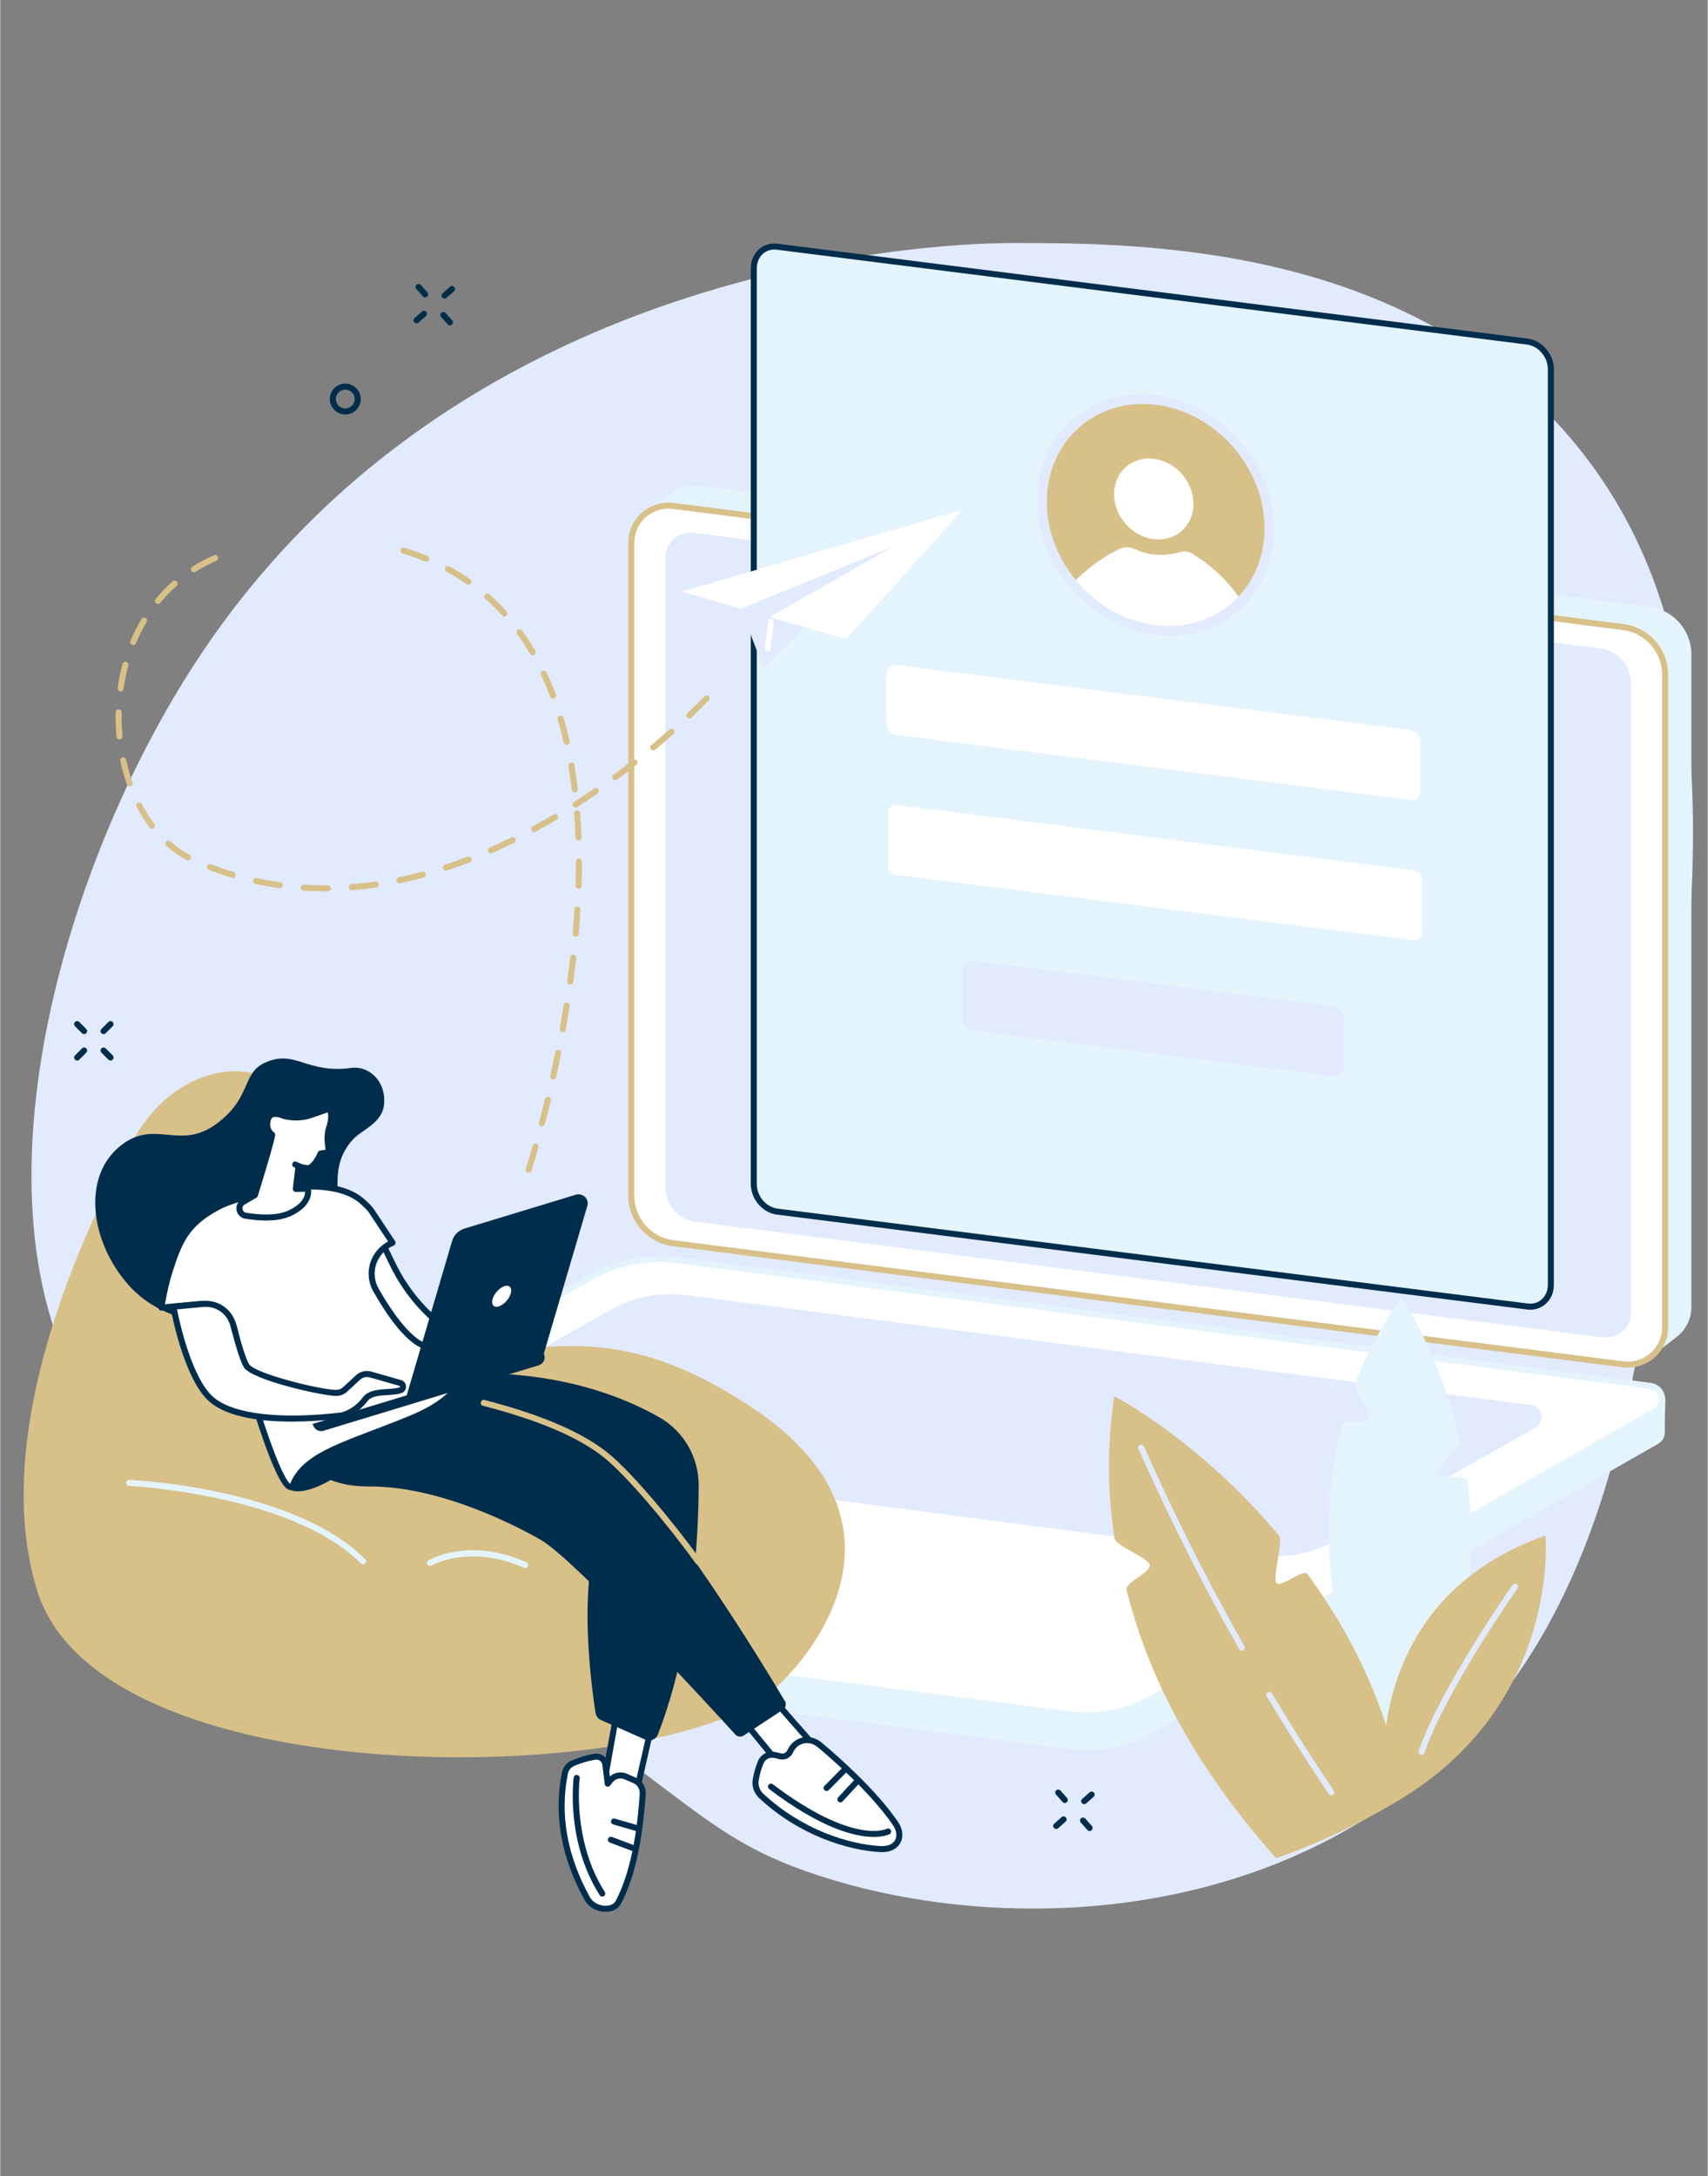 <svg xmlns="http://www.w3.org/2000/svg" xmlns:xlink="http://www.w3.org/1999/xlink" width="540" viewBox="0 0 404.88 516" height="688" preserveAspectRatio="xMidYMid meet"><rect x="0" y="0" width="404.88" height="516" fill="#808080" stroke="none"/><defs><clipPath id="29e5d77086"><path d="M 141.809 289.844 L 170.098 289.844 L 170.098 318.133 L 141.809 318.133 Z M 141.809 289.844 " clip-rule="nonzero"></path></clipPath><clipPath id="d835084125"><path d="M 155.953 289.844 C 148.141 289.844 141.809 296.176 141.809 303.988 C 141.809 311.801 148.141 318.133 155.953 318.133 C 163.766 318.133 170.098 311.801 170.098 303.988 C 170.098 296.176 163.766 289.844 155.953 289.844 Z M 155.953 289.844 " clip-rule="nonzero"></path></clipPath><clipPath id="ef35438ef4"><path d="M 7 57.578 L 402 57.578 L 402 453 L 7 453 Z M 7 57.578 " clip-rule="nonzero"></path></clipPath><clipPath id="f922126ddf"><path d="M 177 57.578 L 369 57.578 L 369 311 L 177 311 Z M 177 57.578 " clip-rule="nonzero"></path></clipPath></defs><g clip-path="url(#29e5d77086)"><g clip-path="url(#d835084125)"><path fill="#daa520" d="M 141.809 289.844 L 170.098 289.844 L 170.098 318.133 L 141.809 318.133 Z M 141.809 289.844 " fill-opacity="1" fill-rule="nonzero"></path></g></g><g clip-path="url(#ef35438ef4)"><path fill="#e2eafd" d="M 240.645 57.617 C 227.836 57.598 111.004 59.383 47.164 155.773 C 13.18 207.082 -9.621 290.98 23.688 336.695 C 33.527 350.195 38.684 347.227 91.266 379.184 C 163.441 423.043 163.105 434.336 192.984 444.371 C 231.883 457.438 289.352 457.41 332.402 425.328 C 381.254 388.926 388.477 328.43 395.711 267.844 C 402.812 208.383 410.008 148.137 372.238 103.766 C 333.082 57.766 270.156 57.664 240.645 57.617 " fill-opacity="1" fill-rule="nonzero"></path></g><path fill="#e4f4fc" d="M 391.723 321.418 L 165.773 289.996 C 160.102 289.27 155.852 284.445 155.852 278.727 L 152.75 121.125 C 152.75 121.125 157.902 117.414 160.82 115.988 C 162.309 115.266 164.02 114.945 165.797 115.172 L 391.07 143.906 C 396.742 144.625 400.996 149.453 400.996 155.176 L 400.996 309.965 C 400.996 312.738 399.73 315.176 397.773 316.785 C 395.969 318.27 391.723 321.418 391.723 321.418 " fill-opacity="1" fill-rule="nonzero"></path><path fill="#ffffff" d="M 384.824 323.512 L 159.551 294.781 C 153.879 294.062 149.629 289.23 149.629 283.512 L 149.629 128.723 C 149.629 123.402 154.297 119.293 159.57 119.965 L 384.844 148.695 C 390.516 149.418 394.77 154.246 394.77 159.961 L 394.77 314.754 C 394.77 320.074 390.098 324.188 384.824 323.512 " fill-opacity="1" fill-rule="nonzero"></path><path fill="#e2eafd" d="M 380.035 317.133 L 164.934 289.699 C 160.809 289.172 157.719 285.664 157.719 281.504 L 157.719 132.191 C 157.719 128.641 160.836 125.895 164.359 126.344 L 379.461 153.773 C 383.59 154.301 386.68 157.812 386.68 161.973 L 386.68 311.281 C 386.68 314.832 383.559 317.582 380.035 317.133 " fill-opacity="1" fill-rule="nonzero"></path><path fill="#d8c089" d="M 384.918 322.805 C 387.23 323.098 389.555 322.383 391.305 320.844 C 393.055 319.305 394.059 317.082 394.059 314.754 L 394.059 159.961 C 394.059 154.617 390.059 150.078 384.758 149.398 L 159.484 120.672 C 157.172 120.375 154.844 121.09 153.094 122.629 C 151.348 124.168 150.344 126.387 150.344 128.723 L 150.344 283.512 C 150.344 288.855 154.34 293.398 159.641 294.074 Z M 385.941 324.297 C 385.539 324.297 385.137 324.27 384.734 324.219 L 159.465 295.492 C 153.449 294.723 148.914 289.574 148.914 283.512 L 148.914 128.723 C 148.914 125.98 150.094 123.371 152.148 121.559 C 154.207 119.746 156.945 118.91 159.664 119.254 L 384.938 147.984 C 390.953 148.75 395.484 153.902 395.484 159.961 L 395.484 314.754 C 395.484 317.496 394.305 320.105 392.25 321.914 C 390.496 323.457 388.25 324.297 385.941 324.297 " fill-opacity="1" fill-rule="nonzero"></path><path fill="#e4f4fc" d="M 253.402 414.672 L 21.715 384.793 C 19.902 384.562 18.879 383.047 18.906 381.523 C 18.922 380.48 19.004 373.102 19.004 373.102 L 141.508 303.07 C 147.645 299.566 155.586 298.211 162.598 299.109 L 391.359 328.617 C 392.734 328.797 393.914 329.691 394.461 330.965 L 394.828 331.828 C 394.828 331.828 394.629 337.98 394.711 339.414 C 394.773 340.539 394.27 341.699 393.09 342.371 L 273.664 410.656 C 267.523 414.16 260.41 415.57 253.402 414.672 " fill-opacity="1" fill-rule="nonzero"></path><path fill="#ffffff" d="M 50.211 380.219 L 22.543 376.645 C 19.48 376.25 18.676 372.188 21.355 370.656 L 140.145 302.812 C 146.281 299.305 153.395 297.895 160.406 298.793 L 391.258 328.617 C 394.324 329.008 395.133 333.07 392.449 334.602 L 273.664 402.449 C 267.523 405.953 260.41 407.363 253.402 406.469 L 50.211 380.219 " fill-opacity="1" fill-rule="nonzero"></path><path fill="#e2eafd" d="M 298.598 368.805 L 98.418 342.758 C 95.648 342.406 94.922 338.734 97.344 337.352 L 144.414 310.738 C 149.957 307.57 156.383 306.297 162.715 307.109 L 362.895 333.156 C 365.66 333.512 366.391 337.184 363.965 338.566 L 316.898 365.176 C 311.355 368.344 304.93 369.617 298.598 368.805 " fill-opacity="1" fill-rule="nonzero"></path><path fill="#e4f4fc" d="M 257.48 407.438 C 256.09 407.438 254.699 407.352 253.312 407.172 L 140.258 392.676 C 139.867 392.625 139.59 392.266 139.641 391.875 C 139.691 391.484 140.051 391.215 140.441 391.258 L 253.492 405.758 C 260.305 406.633 267.344 405.234 273.309 401.828 L 392.098 333.984 C 393.25 333.324 393.484 332.176 393.312 331.32 C 393.145 330.465 392.492 329.492 391.168 329.32 L 160.316 299.5 C 153.504 298.629 146.465 300.02 140.5 303.43 L 123.855 312.938 C 123.512 313.129 123.078 313.012 122.883 312.668 C 122.688 312.328 122.805 311.891 123.148 311.695 L 139.789 302.191 C 146.023 298.629 153.383 297.176 160.496 298.082 L 391.352 327.906 C 393.059 328.121 394.375 329.355 394.715 331.043 C 395.047 332.73 394.297 334.371 392.805 335.223 L 274.016 403.066 C 268.996 405.934 263.246 407.438 257.48 407.438 " fill-opacity="1" fill-rule="nonzero"></path><path fill="#e4f4fc" d="M 362.133 309.797 L 184.227 287.297 C 181.16 286.91 178.68 283.973 178.68 280.738 L 178.68 63.652 C 178.68 60.418 181.16 58.113 184.227 58.5 L 362.133 81 C 365.195 81.387 367.68 84.324 367.68 87.555 L 367.68 304.645 C 367.68 307.875 365.195 310.184 362.133 309.797 " fill-opacity="1" fill-rule="nonzero"></path><g clip-path="url(#f922126ddf)"><path fill="#002d4c" d="M 362.223 309.09 C 363.449 309.246 364.605 308.902 365.488 308.125 C 366.438 307.289 366.965 306.055 366.965 304.645 L 366.965 87.555 C 366.965 84.676 364.754 82.055 362.039 81.707 L 184.137 59.207 C 182.906 59.051 181.746 59.395 180.867 60.172 C 179.914 61.008 179.391 62.246 179.391 63.652 L 179.391 280.742 C 179.391 283.621 181.602 286.246 184.312 286.586 Z M 362.801 310.555 C 362.551 310.555 362.297 310.539 362.039 310.508 L 184.137 288.004 C 180.734 287.574 177.965 284.316 177.965 280.742 L 177.965 63.652 C 177.965 61.828 178.66 60.215 179.926 59.098 C 181.113 58.047 182.672 57.586 184.312 57.793 L 362.223 80.293 C 365.625 80.723 368.391 83.98 368.391 87.555 L 368.391 304.645 C 368.391 306.469 367.691 308.086 366.434 309.199 C 365.43 310.086 364.16 310.555 362.801 310.555 " fill-opacity="1" fill-rule="nonzero"></path></g><path fill="#ffffff" d="M 334.406 189.695 L 212.414 174.266 C 211.137 174.105 210.102 172.883 210.102 171.535 L 210.102 159.828 C 210.102 158.48 211.137 157.52 212.414 157.68 L 334.406 173.109 C 335.684 173.27 336.715 174.492 336.715 175.84 L 336.715 187.547 C 336.715 188.898 335.684 189.859 334.406 189.695 " fill-opacity="1" fill-rule="nonzero"></path><path fill="#ffffff" d="M 335.328 222.984 L 212.41 207.438 C 211.395 207.309 210.562 206.328 210.562 205.254 L 210.562 192.57 C 210.562 191.492 211.395 190.723 212.41 190.852 L 335.328 206.398 C 336.348 206.527 337.176 207.508 337.176 208.586 L 337.176 221.266 C 337.176 222.344 336.348 223.113 335.328 222.984 " fill-opacity="1" fill-rule="nonzero"></path><path fill="#e2eafd" d="M 316.156 255.199 L 230.664 244.383 C 229.266 244.207 228.129 242.863 228.129 241.383 L 228.129 230.16 C 228.129 228.676 229.266 227.621 230.664 227.797 L 316.156 238.609 C 317.559 238.789 318.695 240.133 318.695 241.613 L 318.695 252.836 C 318.695 254.316 317.559 255.375 316.156 255.199 " fill-opacity="1" fill-rule="nonzero"></path><path fill="#d8c089" d="M 300.938 125.379 C 300.938 140.453 288.867 151.207 273.98 149.402 C 259.09 147.598 247.023 133.914 247.023 118.844 C 247.023 103.77 259.09 93.016 273.98 94.82 C 288.867 96.625 300.938 110.309 300.938 125.379 " fill-opacity="1" fill-rule="nonzero"></path><path fill="#ffffff" d="M 282.93 119.457 C 282.93 124.719 278.719 128.473 273.52 127.84 C 268.324 127.211 264.109 122.438 264.109 117.176 C 264.109 111.914 268.324 108.16 273.52 108.789 C 278.719 109.418 282.93 114.195 282.93 119.457 " fill-opacity="1" fill-rule="nonzero"></path><path fill="#ffffff" d="M 254.246 138.305 C 257.465 135.109 261.371 131.977 265.535 130.105 C 266.539 129.652 267.734 129.668 268.836 130.152 C 273.07 132.012 276.367 131.801 280.027 130.875 C 280.918 130.648 281.902 130.809 282.754 131.336 C 287.332 134.195 291.293 137.859 294.305 142.504 C 282.41 154.457 263.355 150.219 254.246 138.305 " fill-opacity="1" fill-rule="nonzero"></path><path fill="#e2eafd" d="M 273.977 95.98 C 259.742 94.258 248.164 104.574 248.164 118.984 C 248.164 133.391 259.742 146.52 273.977 148.246 C 288.207 149.973 299.785 139.652 299.785 125.246 C 299.785 110.836 288.207 97.707 273.977 95.98 Z M 273.977 150.566 C 258.48 148.684 245.879 134.391 245.879 118.707 C 245.879 103.02 258.48 91.785 273.977 93.664 C 289.473 95.547 302.078 109.836 302.078 125.523 C 302.078 141.207 289.473 152.445 273.977 150.566 " fill-opacity="1" fill-rule="nonzero"></path><path fill="#d8c089" d="M 47.789 255.504 C 41.199 257.949 35.602 263.102 31.793 269.879 C 22.074 287.18 -3.289 337.883 8.707 377.035 C 23.402 424.992 147.633 423.711 180.012 403.301 C 188.238 398.117 221.895 363.133 178.695 334.055 C 139.102 307.402 122.734 326.969 104.477 316.469 C 86.219 305.969 73.031 263.824 66.297 257.836 C 61.945 253.969 55.18 252.762 47.789 255.504 " fill-opacity="1" fill-rule="nonzero"></path><path fill="#e4f4fc" d="M 86.004 370.906 C 85.824 370.906 85.641 370.836 85.5 370.699 C 69.086 354.293 30.91 352.352 30.527 352.332 C 30.133 352.316 29.828 351.98 29.844 351.586 C 29.863 351.191 30.207 350.895 30.59 350.906 C 32.18 350.98 69.707 352.895 86.512 369.688 C 86.789 369.965 86.789 370.418 86.512 370.699 C 86.371 370.836 86.188 370.906 86.004 370.906 " fill-opacity="1" fill-rule="nonzero"></path><path fill="#e4f4fc" d="M 124.465 371.805 C 124.367 371.805 124.27 371.785 124.176 371.742 C 111.375 366.051 102.336 371.156 102.25 371.211 C 101.91 371.41 101.473 371.293 101.273 370.953 C 101.074 370.613 101.188 370.176 101.527 369.977 C 101.918 369.75 111.25 364.43 124.754 370.441 C 125.117 370.602 125.277 371.023 125.117 371.383 C 125 371.648 124.738 371.805 124.465 371.805 " fill-opacity="1" fill-rule="nonzero"></path><path fill="#ffffff" d="M 182.766 402.152 C 182.879 402.531 196.594 418.031 196.594 418.031 L 187.449 421.629 L 176.406 408.188 L 182.766 402.152 " fill-opacity="1" fill-rule="nonzero"></path><path fill="#002d4c" d="M 177.379 408.246 L 187.672 420.777 L 195.383 417.738 C 186.785 408.016 183.77 404.516 182.691 403.203 Z M 187.449 422.344 C 187.242 422.344 187.035 422.254 186.898 422.086 L 175.855 408.641 C 175.617 408.348 175.641 407.926 175.914 407.668 L 182.273 401.637 C 182.453 401.465 182.707 401.402 182.945 401.465 C 183.141 401.516 183.297 401.645 183.391 401.816 C 183.945 402.602 191.887 411.633 197.129 417.559 C 197.281 417.73 197.344 417.973 197.289 418.199 C 197.234 418.422 197.074 418.609 196.855 418.695 L 187.711 422.293 C 187.625 422.328 187.539 422.344 187.449 422.344 " fill-opacity="1" fill-rule="nonzero"></path><path fill="#ffffff" d="M 187.293 415.316 C 187.645 414.543 188.254 413.656 189.305 413.094 C 190.887 412.242 192.84 412.531 194.219 413.68 C 197.668 416.551 207.023 424.668 212.316 432.445 C 214.184 435.191 213.094 438.688 208.648 438.449 C 201.359 438.055 189.852 434.617 180.461 425.863 C 179.387 424.859 178.879 423.375 179.152 421.926 C 179.375 420.742 179.734 419.262 180.316 417.875 C 180.867 416.543 182.316 415.828 183.719 416.16 L 184.977 416.461 C 185.926 416.684 186.891 416.203 187.293 415.316 " fill-opacity="1" fill-rule="nonzero"></path><path fill="#002d4c" d="M 183.02 416.789 C 182.137 416.789 181.324 417.309 180.973 418.148 C 180.508 419.273 180.129 420.586 179.855 422.055 C 179.629 423.262 180.035 424.488 180.953 425.34 C 190.094 433.867 201.273 437.336 208.688 437.734 C 210.375 437.832 211.602 437.336 212.16 436.348 C 212.703 435.383 212.539 434.039 211.723 432.844 C 206.531 425.219 197.434 417.285 193.762 414.23 C 192.574 413.238 190.918 413.035 189.645 413.723 C 188.906 414.117 188.332 414.754 187.945 415.613 C 187.402 416.809 186.082 417.457 184.812 417.152 L 183.551 416.852 C 183.375 416.812 183.195 416.789 183.02 416.789 Z M 209.086 439.176 C 208.934 439.176 208.773 439.168 208.609 439.16 C 200.945 438.746 189.398 435.172 179.977 426.383 C 178.703 425.199 178.133 423.484 178.449 421.793 C 178.742 420.227 179.152 418.812 179.656 417.598 C 180.344 415.945 182.121 415.047 183.883 415.465 L 185.145 415.766 C 185.754 415.91 186.383 415.598 186.645 415.023 C 187.156 413.891 187.961 413.004 188.969 412.465 C 190.754 411.504 193.047 411.773 194.676 413.133 C 198.395 416.227 207.613 424.266 212.906 432.043 C 214.023 433.688 214.219 435.609 213.402 437.051 C 212.945 437.863 211.785 439.176 209.086 439.176 " fill-opacity="1" fill-rule="nonzero"></path><path fill="#002d4c" d="M 207.137 435.57 C 202.906 435.57 194.93 433.766 182.324 424.215 C 182.012 423.977 181.949 423.527 182.188 423.215 C 182.426 422.902 182.871 422.84 183.188 423.078 C 202.285 437.551 210.125 433.691 210.207 433.648 C 210.555 433.465 210.984 433.598 211.168 433.949 C 211.352 434.297 211.223 434.727 210.871 434.91 C 210.746 434.98 209.555 435.57 207.137 435.57 " fill-opacity="1" fill-rule="nonzero"></path><path fill="#002d4c" d="M 199.215 427.371 C 199.039 427.371 198.867 427.309 198.727 427.184 C 198.441 426.914 198.426 426.465 198.691 426.176 L 202.395 422.18 C 202.66 421.891 203.113 421.875 203.398 422.141 C 203.691 422.41 203.707 422.859 203.438 423.148 L 199.738 427.145 C 199.598 427.297 199.406 427.371 199.215 427.371 " fill-opacity="1" fill-rule="nonzero"></path><path fill="#002d4c" d="M 195.941 424.68 C 195.758 424.68 195.578 424.613 195.438 424.473 C 195.156 424.195 195.156 423.746 195.434 423.465 L 199.508 419.355 C 199.785 419.074 200.238 419.074 200.52 419.352 C 200.797 419.629 200.801 420.082 200.523 420.363 L 196.445 424.469 C 196.309 424.609 196.125 424.68 195.941 424.68 " fill-opacity="1" fill-rule="nonzero"></path><path fill="#ffffff" d="M 154.16 410.445 L 149.949 428.938 L 143.023 423.664 L 146.227 405.891 L 154.16 410.445 " fill-opacity="1" fill-rule="nonzero"></path><path fill="#002d4c" d="M 143.805 423.363 L 149.5 427.695 L 153.348 410.797 L 146.746 407.012 Z M 149.949 429.648 C 149.797 429.648 149.641 429.602 149.516 429.504 L 142.594 424.234 C 142.379 424.07 142.273 423.801 142.32 423.539 L 145.523 405.762 C 145.562 405.535 145.715 405.34 145.926 405.242 C 146.137 405.145 146.379 405.152 146.582 405.27 L 154.516 409.824 C 154.785 409.98 154.926 410.293 154.855 410.602 L 150.645 429.094 C 150.59 429.332 150.422 429.523 150.191 429.605 C 150.113 429.637 150.031 429.648 149.949 429.648 " fill-opacity="1" fill-rule="nonzero"></path><path fill="#ffffff" d="M 152.336 425.586 C 151.91 431.34 150.895 442.91 146.543 451.117 C 145.375 453.316 140.816 453.152 139.16 450.152 C 135.711 443.895 131.301 433.262 133.895 420.422 C 134.098 419.418 134.77 418.57 135.699 418.141 C 136.785 417.637 138.508 417.004 140.961 416.555 C 142.18 416.336 143.34 417.191 143.488 418.422 L 144.035 422.949 L 144.613 422.195 C 145.48 421.07 147.004 420.676 148.309 421.25 C 149.012 421.559 149.785 421.898 150.488 422.207 C 151.801 422.781 152.438 424.156 152.336 425.586 " fill-opacity="1" fill-rule="nonzero"></path><path fill="#002d4c" d="M 152.336 425.586 L 152.34 425.586 Z M 141.352 417.234 C 141.262 417.234 141.176 417.242 141.09 417.258 C 138.648 417.703 136.973 418.336 135.996 418.789 C 135.277 419.121 134.754 419.785 134.594 420.566 C 132.648 430.191 134.398 440.031 139.789 449.805 C 140.645 451.363 142.34 451.906 143.555 451.895 C 144.652 451.887 145.555 451.461 145.914 450.781 C 150.387 442.344 151.285 430.129 151.621 425.531 C 151.711 424.309 151.168 423.285 150.203 422.859 L 148.023 421.902 C 147.016 421.461 145.848 421.762 145.18 422.633 L 144.602 423.383 C 144.426 423.613 144.129 423.711 143.848 423.637 C 143.566 423.559 143.359 423.32 143.328 423.035 L 142.781 418.508 C 142.73 418.109 142.523 417.758 142.199 417.516 C 141.949 417.332 141.652 417.234 141.352 417.234 Z M 143.52 453.32 C 141.438 453.32 139.484 452.215 138.539 450.496 C 132.977 440.418 131.184 430.25 133.195 420.281 C 133.445 419.059 134.266 418.016 135.398 417.492 C 136.449 417.004 138.246 416.324 140.832 415.855 C 141.609 415.715 142.414 415.898 143.047 416.367 C 143.684 416.836 144.102 417.555 144.195 418.336 L 144.547 421.227 C 145.641 420.254 147.215 419.988 148.598 420.594 L 150.777 421.551 C 152.289 422.219 153.18 423.82 153.047 425.637 C 152.508 432.98 151.309 443.648 147.172 451.449 C 146.559 452.605 145.211 453.309 143.566 453.32 C 143.551 453.32 143.535 453.32 143.52 453.32 " fill-opacity="1" fill-rule="nonzero"></path><path fill="#002d4c" d="M 142.746 449.719 C 142.512 449.719 142.281 449.602 142.145 449.391 C 134.07 436.707 135.898 422.105 135.98 421.488 C 136.031 421.098 136.383 420.82 136.781 420.875 C 137.172 420.93 137.449 421.289 137.395 421.68 C 137.375 421.824 135.559 436.395 143.348 448.621 C 143.559 448.953 143.461 449.395 143.129 449.605 C 143.012 449.684 142.879 449.719 142.746 449.719 " fill-opacity="1" fill-rule="nonzero"></path><path fill="#002d4c" d="M 150.918 434.184 C 150.852 434.184 150.785 434.176 150.719 434.156 L 145.332 432.605 C 144.953 432.496 144.734 432.102 144.844 431.723 C 144.953 431.34 145.352 431.125 145.73 431.234 L 151.113 432.785 C 151.492 432.895 151.711 433.289 151.602 433.668 C 151.512 433.98 151.227 434.184 150.918 434.184 " fill-opacity="1" fill-rule="nonzero"></path><path fill="#002d4c" d="M 149.883 438.867 C 149.797 438.867 149.711 438.852 149.629 438.82 L 144.547 436.91 C 144.176 436.77 143.988 436.359 144.129 435.988 C 144.266 435.617 144.68 435.434 145.047 435.574 L 150.133 437.484 C 150.504 437.625 150.688 438.035 150.551 438.406 C 150.441 438.691 150.172 438.867 149.883 438.867 " fill-opacity="1" fill-rule="nonzero"></path><path fill="#002d4c" d="M 107.207 325.953 C 107.207 325.953 132.984 322.887 156.211 336.027 C 162.066 339.34 165.656 345.566 165.617 352.297 C 165.547 365.645 164.133 390.055 155.953 411.242 C 155.488 412.445 154.105 413.016 152.922 412.492 L 142.469 407.867 C 141.77 407.555 141.27 406.914 141.152 406.152 C 140.383 401.258 137.785 382.641 140.391 369.141 C 143.41 353.469 92.91 336.859 92.91 336.859 L 107.207 325.953 " fill-opacity="1" fill-rule="nonzero"></path><path fill="#002d4c" d="M 185.582 405.414 L 176.266 411.535 C 175.641 411.945 174.812 411.84 174.312 411.293 C 168.578 405.004 136.215 369.711 128.102 365.09 C 119.191 360.016 102.539 352.375 87.414 352.465 C 72.289 352.555 69.102 342.047 69.102 342.047 L 90.668 328.113 C 90.668 328.113 127.984 332.34 143.754 345.168 C 157.996 356.75 181.605 395.887 186.055 403.375 C 186.469 404.07 186.258 404.969 185.582 405.414 " fill-opacity="1" fill-rule="nonzero"></path><path fill="#d8c089" d="M 165.449 370.957 C 165.227 370.957 165.008 370.852 164.867 370.66 C 158.582 361.91 148.797 350.188 143.305 345.723 C 137.363 340.891 127.656 336.727 114.453 333.344 C 114.074 333.246 113.844 332.855 113.941 332.473 C 114.039 332.09 114.426 331.859 114.809 331.957 C 128.211 335.395 138.105 339.652 144.207 344.613 C 149.789 349.156 159.684 360.996 166.027 369.824 C 166.258 370.145 166.184 370.59 165.863 370.82 C 165.738 370.91 165.594 370.957 165.449 370.957 " fill-opacity="1" fill-rule="nonzero"></path><path fill="#ffffff" d="M 90.324 294.156 L 93.086 299.84 C 96.375 306.605 101.43 312.355 107.719 316.477 L 110.27 318.148 C 111.902 319.219 113.848 319.719 115.793 319.566 L 116.09 319.543 C 119.066 319.312 122.023 320.18 124.402 321.984 L 117.715 324.133 C 113.641 325.441 109.203 325.137 105.383 323.199 C 101.723 321.344 97.25 318.301 93.52 313.441 C 85.703 303.262 83.898 296.992 83.898 296.992 L 90.324 294.156 " fill-opacity="1" fill-rule="nonzero"></path><path fill="#002d4c" d="M 84.785 297.379 C 85.434 299.152 87.805 304.82 94.086 313.008 C 97.141 316.988 101.051 320.203 105.707 322.562 C 109.348 324.41 113.535 324.727 117.5 323.453 L 122.777 321.758 C 120.777 320.602 118.469 320.074 116.148 320.254 L 115.852 320.277 C 113.754 320.441 111.633 319.895 109.879 318.746 L 107.328 317.074 C 100.934 312.883 95.789 307.031 92.445 300.152 L 89.984 295.086 Z M 112.645 325.652 C 110.023 325.652 107.438 325.039 105.059 323.836 C 100.215 321.379 96.141 318.027 92.953 313.875 C 85.145 303.707 83.289 297.449 83.211 297.188 C 83.113 296.848 83.281 296.484 83.609 296.34 L 90.039 293.504 C 90.391 293.348 90.801 293.5 90.969 293.844 L 93.73 299.527 C 96.961 306.176 101.934 311.828 108.109 315.879 L 110.66 317.551 C 112.152 318.531 113.957 318.992 115.738 318.855 L 116.035 318.832 C 119.188 318.582 122.312 319.504 124.836 321.418 C 125.047 321.578 125.152 321.844 125.105 322.105 C 125.062 322.367 124.875 322.582 124.621 322.664 L 117.934 324.812 C 116.195 325.375 114.41 325.652 112.645 325.652 " fill-opacity="1" fill-rule="nonzero"></path><path fill="#002d4c" d="M 81.812 348.672 C 81.812 348.672 73.336 355.141 68.676 353.281 C 64.016 351.422 72.039 343.449 74.402 343.137 C 76.766 342.828 81.812 348.672 81.812 348.672 " fill-opacity="1" fill-rule="nonzero"></path><path fill="#002d4c" d="M 83.293 253.215 C 87.105 252.684 91.453 256.023 91.02 261.715 C 90.668 266.367 85.816 267.77 83.57 270.25 C 76.309 278.281 83.277 287 77.602 295.008 C 72.195 302.641 63.988 297.387 53.004 306.148 C 44.355 313.047 75.789 302.566 64.785 309.844 C 56.008 315.652 39.535 315.164 30.23 304.496 C 21.379 294.348 19.344 279.113 28.41 271.766 C 36.562 265.156 42.316 272.863 51.008 266.664 C 59.578 260.555 57.223 254.629 62.574 252.078 C 69.895 248.586 72.48 254.715 83.293 253.215 " fill-opacity="1" fill-rule="nonzero"></path><path fill="#ffffff" d="M 38.184 310.055 C 38.668 307.195 39.375 303.836 40.098 301.617 C 42.316 294.797 43.832 290.359 51.441 286.305 C 52.578 285.695 53.777 285.203 55 284.797 L 59.598 283.262 C 59.598 283.262 78.574 277.836 86.176 285.168 C 86.793 285.766 87.57 286.434 88.07 287.219 L 93.023 294.688 L 92.977 294.703 C 88.578 296.504 86.734 301.766 89.09 305.898 C 91.797 310.648 95.527 316.191 99.238 318.5 C 100.41 319.227 109.859 323.109 109.859 323.109 C 109.859 323.109 112.176 330.18 97.637 336.242 C 83.102 342.301 72.508 344.5 69.457 351.98 C 67.648 356.414 60.297 335.172 55.562 315.27 C 54.652 311.438 51.07 308.859 47.148 309.223 L 38.184 310.055 " fill-opacity="1" fill-rule="nonzero"></path><path fill="#002d4c" d="M 47.871 308.477 C 51.809 308.477 55.332 311.207 56.258 315.102 C 60.824 334.301 66.723 350.555 68.754 351.809 C 68.766 351.781 68.781 351.75 68.793 351.715 C 71.277 345.621 78.387 342.918 88.227 339.176 C 90.984 338.129 94.109 336.938 97.363 335.582 C 109.348 330.586 109.41 324.969 109.234 323.625 C 107.34 322.844 99.961 319.789 98.859 319.105 C 95.711 317.148 92.215 312.824 88.469 306.25 C 87.25 304.113 87.012 301.547 87.816 299.215 C 88.539 297.129 90.031 295.406 91.969 294.387 L 87.473 287.613 C 87.102 287.027 86.523 286.48 86.016 286 C 85.898 285.891 85.789 285.785 85.68 285.684 C 78.457 278.715 59.98 283.895 59.793 283.945 L 55.227 285.473 C 53.949 285.898 52.824 286.375 51.777 286.934 C 44.336 290.898 42.922 295.25 40.777 301.84 C 40.215 303.566 39.582 306.293 39.047 309.258 L 47.082 308.512 C 47.348 308.488 47.613 308.477 47.871 308.477 Z M 68.688 351.91 Z M 68.836 353.289 C 68.801 353.289 68.77 353.289 68.742 353.285 C 68.055 353.234 66.441 353.109 62.164 340.836 C 59.652 333.629 56.996 324.371 54.871 315.434 C 54.047 311.969 50.75 309.605 47.215 309.934 L 38.25 310.766 C 38.031 310.789 37.809 310.703 37.66 310.539 C 37.508 310.379 37.441 310.152 37.48 309.938 C 38.055 306.559 38.777 303.363 39.418 301.398 C 41.59 294.727 43.156 289.91 51.105 285.676 C 52.223 285.078 53.422 284.57 54.773 284.117 L 59.371 282.582 C 60.191 282.348 78.863 277.121 86.672 284.656 C 86.777 284.754 86.883 284.855 86.992 284.961 C 87.562 285.5 88.211 286.109 88.672 286.836 L 93.617 294.293 C 93.734 294.473 93.77 294.691 93.707 294.898 C 93.641 295.102 93.492 295.266 93.293 295.348 L 93.246 295.367 C 91.332 296.152 89.844 297.723 89.168 299.68 C 88.496 301.625 88.695 303.762 89.707 305.543 C 93.285 311.82 96.711 316.086 99.613 317.895 C 100.438 318.406 106.355 320.898 110.129 322.453 C 110.324 322.527 110.473 322.691 110.535 322.887 C 110.641 323.203 112.891 330.656 97.914 336.898 C 94.637 338.266 91.5 339.457 88.734 340.512 C 79.23 344.125 72.363 346.734 70.117 352.25 C 69.758 353.133 69.191 353.289 68.836 353.289 " fill-opacity="1" fill-rule="nonzero"></path><path fill="#ffffff" d="M 94.844 327.926 L 87.801 325.922 C 86.758 325.625 85.629 325.895 84.832 326.633 L 81.773 329.461 C 81.188 330 80.422 330.293 79.625 330.285 C 76.156 330.25 60.16 326.539 58.41 323.887 C 57.547 322.574 56.234 317.984 55.242 314.18 C 54.41 310.996 51.395 308.879 48.117 309.188 L 41.055 309.848 C 41.055 309.848 44.082 326.777 50.172 331.91 C 54.902 335.891 65.594 337.422 80.875 335.641 C 80.875 335.641 84.062 335.102 86.57 331.742 C 88.172 329.598 92.414 330.422 94.859 329.676 C 95.727 329.41 95.715 328.18 94.844 327.926 " fill-opacity="1" fill-rule="nonzero"></path><path fill="#002d4c" d="M 41.906 310.484 C 42.578 313.812 45.527 327.062 50.633 331.363 C 55.328 335.316 66.32 336.617 80.793 334.934 C 80.785 334.934 83.707 334.383 86 331.316 C 87.238 329.656 89.652 329.5 91.781 329.363 C 92.859 329.297 93.875 329.227 94.652 328.992 C 94.746 328.965 94.793 328.898 94.793 328.805 C 94.789 328.703 94.742 328.641 94.648 328.613 L 87.605 326.609 C 86.805 326.379 85.926 326.59 85.316 327.156 L 82.258 329.984 C 81.551 330.641 80.629 331 79.66 331 C 79.645 331 79.633 331 79.617 331 C 76.203 330.965 59.773 327.246 57.816 324.281 C 57.07 323.152 55.973 319.812 54.551 314.359 C 53.805 311.5 51.129 309.629 48.184 309.898 Z M 69.16 337.09 C 60.07 337.09 53.344 335.516 49.715 332.457 C 43.496 327.219 40.477 310.676 40.352 309.973 C 40.316 309.777 40.367 309.574 40.484 309.418 C 40.609 309.258 40.789 309.156 40.988 309.137 L 48.051 308.477 C 51.695 308.137 55.008 310.457 55.934 314 C 57.746 320.953 58.637 322.934 59.008 323.492 C 60.484 325.738 75.824 329.531 79.633 329.57 C 80.234 329.578 80.836 329.352 81.289 328.938 L 84.348 326.105 C 85.32 325.207 86.723 324.871 88 325.234 L 95.039 327.242 C 95.738 327.441 96.211 328.062 96.219 328.789 C 96.227 329.516 95.762 330.148 95.066 330.359 C 94.133 330.641 93.035 330.715 91.871 330.789 C 89.961 330.91 87.988 331.039 87.141 332.172 C 84.492 335.715 81.137 336.32 80.996 336.344 C 76.711 336.844 72.75 337.09 69.16 337.09 " fill-opacity="1" fill-rule="nonzero"></path><path fill="#ffffff" d="M 60.387 283.383 C 60.387 283.383 64.348 270.602 64.484 269.051 C 64.484 269.051 63.223 268.383 63.293 266.438 C 63.43 262.738 67.102 264.57 67.102 264.57 L 67.461 264.656 C 69.566 265.164 71.773 265.055 73.82 264.34 L 78.113 262.844 C 78.113 262.844 79.016 264.422 77.965 267.469 C 77.469 268.918 77.566 270.605 77.828 272.371 C 77.898 272.836 77.578 273.27 77.113 273.34 L 75.965 273.516 C 75.367 274.906 74.832 275.734 73.836 276.625 C 73.566 276.871 73.211 277.004 72.844 276.984 C 72.352 276.961 71.586 276.855 70.73 276.496 L 70.086 281.918 L 72.934 281.848 C 72.934 281.848 73.961 285.246 68.566 287.707 C 65.59 289.066 61.371 288.789 58.191 288.27 C 56.559 288 56.152 285.844 57.582 285.012 L 60.387 283.383 " fill-opacity="1" fill-rule="nonzero"></path><path fill="#002d4c" d="M 60.387 283.383 L 60.391 283.383 Z M 65.258 264.832 C 65.012 264.832 64.777 264.875 64.59 264.984 C 64.23 265.199 64.035 265.695 64.008 266.465 C 63.953 267.902 64.793 268.402 64.828 268.426 C 65.07 268.562 65.219 268.836 65.195 269.113 C 65.059 270.695 61.477 282.277 61.066 283.594 C 61.012 283.766 60.898 283.91 60.742 284 L 57.941 285.629 C 57.352 285.973 57.406 286.547 57.438 286.719 C 57.504 287.07 57.766 287.477 58.305 287.562 C 61.277 288.047 65.422 288.359 68.27 287.055 C 71.797 285.449 72.289 283.5 72.301 282.578 L 70.102 282.633 C 69.895 282.621 69.695 282.551 69.555 282.398 C 69.418 282.246 69.352 282.039 69.375 281.832 L 70.023 276.41 C 70.047 276.188 70.18 275.992 70.371 275.875 C 70.566 275.762 70.801 275.75 71.008 275.836 C 71.77 276.156 72.449 276.25 72.883 276.273 C 73.059 276.281 73.227 276.215 73.359 276.094 C 74.238 275.309 74.727 274.586 75.309 273.234 C 75.406 273.008 75.613 272.848 75.855 272.812 L 77.004 272.637 C 77.082 272.625 77.133 272.551 77.125 272.473 C 76.879 270.84 76.707 268.938 77.293 267.234 C 77.867 265.562 77.797 264.395 77.664 263.758 L 74.055 265.016 C 71.875 265.777 69.539 265.891 67.293 265.352 L 66.934 265.266 C 66.879 265.25 66.828 265.234 66.781 265.207 C 66.523 265.082 65.852 264.832 65.258 264.832 Z M 63.008 289.406 C 61.258 289.406 59.531 289.211 58.074 288.973 C 57.027 288.805 56.227 288.02 56.035 286.977 C 55.844 285.941 56.309 284.926 57.223 284.395 L 59.785 282.906 C 61.246 278.195 63.32 271.254 63.711 269.359 C 63.227 268.922 62.523 268.008 62.578 266.414 C 62.629 265.129 63.059 264.234 63.863 263.758 C 65.176 262.977 66.914 263.695 67.34 263.895 L 67.629 263.965 C 69.605 264.441 71.664 264.336 73.586 263.668 L 77.879 262.168 C 78.203 262.055 78.562 262.191 78.734 262.492 C 78.777 262.566 79.781 264.387 78.641 267.699 C 78.156 269.109 78.316 270.797 78.535 272.266 C 78.66 273.117 78.074 273.914 77.223 274.047 L 76.461 274.16 C 75.855 275.488 75.27 276.301 74.316 277.156 C 73.902 277.531 73.355 277.723 72.809 277.695 C 72.438 277.68 71.922 277.617 71.336 277.457 L 70.891 281.184 L 72.918 281.133 C 73.242 281.148 73.523 281.336 73.617 281.641 C 73.668 281.805 74.758 285.668 68.863 288.355 C 67.148 289.137 65.062 289.406 63.008 289.406 " fill-opacity="1" fill-rule="nonzero"></path><path fill="#002d4c" d="M 70.73 277.207 C 70.629 277.207 70.527 277.188 70.43 277.141 L 69.641 276.77 C 69.281 276.602 69.129 276.18 69.297 275.824 C 69.461 275.465 69.887 275.309 70.246 275.477 L 71.035 275.848 C 71.391 276.016 71.543 276.441 71.379 276.797 C 71.254 277.055 71 277.207 70.73 277.207 " fill-opacity="1" fill-rule="nonzero"></path><path fill="#002d4c" d="M 128.809 321.258 L 96.293 331.145 L 107.148 294.242 C 107.551 292.855 108.648 291.754 110.059 291.324 L 136.445 283.301 C 138.125 282.793 139.688 284.277 139.211 285.926 L 128.809 321.258 " fill-opacity="1" fill-rule="nonzero"></path><path fill="#ffffff" d="M 121.055 306.707 C 120.672 308.039 119.395 309.406 118.203 309.77 C 117.012 310.133 116.355 309.348 116.738 308.02 C 117.125 306.691 118.402 305.32 119.594 304.957 C 120.785 304.598 121.438 305.379 121.055 306.707 " fill-opacity="1" fill-rule="nonzero"></path><path fill="#002d4c" d="M 127.672 323.742 L 76.664 339.254 C 75.609 339.574 74.496 338.98 74.176 337.926 L 74.023 337.652 L 128.848 320.98 L 129 321.254 C 129.32 322.309 128.723 323.426 127.672 323.742 " fill-opacity="1" fill-rule="nonzero"></path><path fill="#ffffff" d="M 161.641 140.281 L 200.574 151.594 L 228.195 120.859 L 161.641 140.281 " fill-opacity="1" fill-rule="nonzero"></path><path fill="#e2eafd" d="M 181.039 158.547 L 175.605 144.34 L 211.793 129.555 L 182.449 146.328 L 190.586 148.695 L 181.039 158.547 " fill-opacity="1" fill-rule="nonzero"></path><path fill="#ffffff" d="M 181.965 154.465 C 181.938 154.465 181.91 154.461 181.887 154.461 C 181.523 154.414 181.262 154.082 181.309 153.723 L 182.082 147.359 C 182.121 146.992 182.461 146.73 182.816 146.781 C 183.18 146.824 183.441 147.152 183.395 147.52 L 182.621 153.883 C 182.578 154.219 182.297 154.465 181.965 154.465 " fill-opacity="1" fill-rule="nonzero"></path><path fill="#002d4c" d="M 18.227 251.477 C 18.043 251.477 17.859 251.406 17.723 251.266 C 17.441 250.988 17.441 250.535 17.723 250.258 L 19.383 248.598 C 19.66 248.316 20.113 248.316 20.391 248.598 C 20.668 248.875 20.668 249.328 20.391 249.605 L 18.73 251.266 C 18.59 251.406 18.41 251.477 18.227 251.477 " fill-opacity="1" fill-rule="nonzero"></path><path fill="#002d4c" d="M 24.496 245.203 C 24.316 245.203 24.133 245.133 23.992 244.992 C 23.715 244.715 23.715 244.262 23.992 243.984 L 25.652 242.324 C 25.934 242.047 26.383 242.047 26.664 242.324 C 26.941 242.605 26.941 243.055 26.664 243.336 L 25 244.992 C 24.863 245.133 24.68 245.203 24.496 245.203 " fill-opacity="1" fill-rule="nonzero"></path><path fill="#002d4c" d="M 26.156 251.477 C 25.977 251.477 25.793 251.406 25.652 251.266 L 23.992 249.605 C 23.715 249.328 23.715 248.875 23.992 248.598 C 24.27 248.316 24.723 248.316 25 248.598 L 26.664 250.258 C 26.941 250.535 26.941 250.988 26.664 251.266 C 26.523 251.406 26.34 251.477 26.156 251.477 " fill-opacity="1" fill-rule="nonzero"></path><path fill="#002d4c" d="M 19.887 245.203 C 19.703 245.203 19.52 245.133 19.383 244.992 L 17.723 243.336 C 17.441 243.055 17.441 242.605 17.723 242.324 C 18 242.047 18.453 242.047 18.73 242.324 L 20.391 243.984 C 20.668 244.262 20.668 244.715 20.391 244.992 C 20.25 245.133 20.07 245.203 19.887 245.203 " fill-opacity="1" fill-rule="nonzero"></path><path fill="#002d4c" d="M 98.707 76.676 C 98.512 76.676 98.312 76.598 98.172 76.438 C 97.91 76.145 97.938 75.691 98.234 75.43 L 99.992 73.875 C 100.289 73.609 100.738 73.641 101 73.934 C 101.262 74.23 101.234 74.68 100.938 74.941 L 99.18 76.496 C 99.043 76.617 98.875 76.676 98.707 76.676 " fill-opacity="1" fill-rule="nonzero"></path><path fill="#002d4c" d="M 105.348 70.805 C 105.152 70.805 104.957 70.723 104.812 70.562 C 104.551 70.27 104.582 69.816 104.875 69.555 L 106.633 68 C 106.93 67.738 107.379 67.766 107.641 68.059 C 107.902 68.355 107.875 68.809 107.578 69.066 L 105.82 70.625 C 105.688 70.746 105.516 70.805 105.348 70.805 " fill-opacity="1" fill-rule="nonzero"></path><path fill="#002d4c" d="M 106.625 77.164 C 106.426 77.164 106.23 77.078 106.09 76.922 L 104.535 75.164 C 104.273 74.867 104.301 74.418 104.594 74.156 C 104.891 73.895 105.344 73.922 105.602 74.219 L 107.16 75.973 C 107.418 76.27 107.391 76.723 107.098 76.98 C 106.961 77.102 106.793 77.164 106.625 77.164 " fill-opacity="1" fill-rule="nonzero"></path><path fill="#002d4c" d="M 100.746 70.52 C 100.551 70.52 100.352 70.441 100.211 70.277 L 98.656 68.523 C 98.395 68.227 98.422 67.773 98.719 67.512 C 99.012 67.25 99.465 67.277 99.727 67.574 L 101.281 69.332 C 101.543 69.625 101.516 70.078 101.219 70.34 C 101.082 70.461 100.914 70.52 100.746 70.52 " fill-opacity="1" fill-rule="nonzero"></path><path fill="#002d4c" d="M 78.871 94.445 L 78.875 94.445 Z M 81.809 92.391 C 81.266 92.391 80.746 92.59 80.332 92.953 C 79.887 93.348 79.617 93.895 79.582 94.488 C 79.508 95.719 80.449 96.781 81.676 96.855 C 82.902 96.934 83.969 95.992 84.043 94.762 C 84.117 93.531 83.18 92.473 81.949 92.398 C 81.902 92.395 81.855 92.391 81.809 92.391 Z M 81.816 98.285 C 81.742 98.285 81.664 98.285 81.59 98.281 C 80.613 98.219 79.719 97.785 79.07 97.051 C 78.422 96.32 78.098 95.379 78.16 94.402 C 78.219 93.426 78.652 92.531 79.387 91.883 C 80.117 91.234 81.055 90.91 82.035 90.969 C 84.051 91.094 85.59 92.832 85.469 94.848 C 85.348 96.789 83.734 98.285 81.816 98.285 " fill-opacity="1" fill-rule="nonzero"></path><path fill="#002d4c" d="M 250.387 433.68 C 250.191 433.68 249.996 433.598 249.852 433.438 C 249.594 433.145 249.617 432.691 249.914 432.43 L 251.672 430.875 C 251.969 430.613 252.422 430.641 252.68 430.938 C 252.941 431.234 252.914 431.684 252.617 431.945 L 250.863 433.5 C 250.727 433.617 250.555 433.68 250.387 433.68 " fill-opacity="1" fill-rule="nonzero"></path><path fill="#002d4c" d="M 257.031 427.801 C 256.832 427.801 256.637 427.719 256.496 427.559 C 256.234 427.266 256.262 426.816 256.559 426.555 L 258.316 424.996 C 258.613 424.734 259.062 424.762 259.324 425.059 C 259.586 425.352 259.555 425.805 259.262 426.066 L 257.5 427.621 C 257.367 427.742 257.195 427.801 257.031 427.801 " fill-opacity="1" fill-rule="nonzero"></path><path fill="#002d4c" d="M 258.305 434.16 C 258.105 434.16 257.91 434.082 257.77 433.922 L 256.215 432.164 C 255.953 431.867 255.98 431.418 256.277 431.156 C 256.57 430.895 257.023 430.922 257.285 431.219 L 258.836 432.977 C 259.098 433.27 259.07 433.723 258.777 433.98 C 258.641 434.102 258.473 434.16 258.305 434.16 " fill-opacity="1" fill-rule="nonzero"></path><path fill="#002d4c" d="M 252.426 427.52 C 252.23 427.52 252.035 427.438 251.891 427.277 L 250.336 425.523 C 250.078 425.227 250.102 424.773 250.398 424.516 C 250.691 424.25 251.145 424.277 251.406 424.574 L 252.961 426.332 C 253.223 426.629 253.195 427.078 252.898 427.34 C 252.766 427.461 252.594 427.52 252.426 427.52 " fill-opacity="1" fill-rule="nonzero"></path><path fill="#d8c089" d="M 45.922 135.699 C 45.684 135.699 45.453 135.578 45.316 135.367 C 45.105 135.031 45.207 134.59 45.539 134.379 C 47.152 133.359 48.879 132.445 50.672 131.66 C 51.031 131.504 51.453 131.668 51.609 132.027 C 51.77 132.391 51.605 132.809 51.242 132.969 C 49.52 133.723 47.855 134.605 46.301 135.586 C 46.184 135.664 46.051 135.699 45.922 135.699 Z M 37.383 143.207 C 37.223 143.207 37.062 143.152 36.93 143.043 C 36.625 142.793 36.582 142.34 36.836 142.035 C 38.07 140.543 39.434 139.137 40.883 137.863 C 41.18 137.602 41.629 137.633 41.891 137.926 C 42.152 138.223 42.121 138.676 41.824 138.934 C 40.434 140.16 39.125 141.508 37.934 142.949 C 37.793 143.117 37.59 143.207 37.383 143.207 Z M 31.527 152.961 C 31.438 152.961 31.344 152.941 31.254 152.906 C 30.891 152.754 30.719 152.332 30.871 151.973 C 31.625 150.168 32.504 148.426 33.484 146.785 C 33.688 146.449 34.125 146.336 34.461 146.539 C 34.801 146.742 34.91 147.18 34.707 147.52 C 33.762 149.098 32.914 150.781 32.188 152.523 C 32.074 152.797 31.809 152.961 31.527 152.961 Z M 28.543 163.949 C 28.508 163.949 28.477 163.945 28.441 163.941 C 28.051 163.887 27.777 163.527 27.832 163.137 C 28.105 161.207 28.496 159.297 28.992 157.457 C 29.098 157.078 29.488 156.852 29.867 156.957 C 30.25 157.059 30.473 157.453 30.371 157.832 C 29.891 159.613 29.512 161.465 29.246 163.336 C 29.195 163.691 28.891 163.949 28.543 163.949 Z M 163.391 170.348 C 163.199 170.348 163.012 170.273 162.871 170.125 C 162.602 169.836 162.613 169.387 162.902 169.113 C 164.777 167.332 166.141 165.953 166.957 165.113 C 167.23 164.828 167.684 164.82 167.965 165.094 C 168.25 165.363 168.254 165.816 167.984 166.102 C 167.16 166.957 165.781 168.352 163.883 170.152 C 163.742 170.281 163.566 170.348 163.391 170.348 Z M 28.281 175.344 C 27.918 175.344 27.605 175.066 27.57 174.699 C 27.426 173.148 27.352 171.574 27.352 170.023 C 27.352 169.652 27.355 169.281 27.363 168.91 C 27.375 168.52 27.691 168.211 28.078 168.211 C 28.082 168.211 28.09 168.211 28.094 168.211 C 28.488 168.219 28.801 168.547 28.793 168.941 C 28.785 169.301 28.781 169.664 28.781 170.02 C 28.781 171.531 28.852 173.059 28.992 174.562 C 29.031 174.957 28.742 175.305 28.352 175.34 C 28.328 175.344 28.305 175.344 28.281 175.344 Z M 154.84 177.945 C 154.633 177.945 154.43 177.855 154.289 177.688 C 154.035 177.383 154.078 176.934 154.379 176.684 C 155.84 175.465 157.293 174.215 158.699 172.965 C 158.996 172.703 159.445 172.73 159.707 173.027 C 159.969 173.32 159.941 173.773 159.648 174.035 C 158.227 175.293 156.766 176.551 155.293 177.777 C 155.164 177.891 155 177.945 154.84 177.945 Z M 145.84 185 C 145.621 185 145.402 184.902 145.262 184.711 C 145.031 184.395 145.098 183.945 145.414 183.711 C 146.934 182.598 148.457 181.438 149.949 180.266 C 150.262 180.023 150.711 180.078 150.953 180.387 C 151.195 180.695 151.141 181.145 150.832 181.391 C 149.328 182.57 147.789 183.738 146.262 184.863 C 146.133 184.957 145.984 185 145.84 185 Z M 30.699 186.477 C 30.402 186.477 30.129 186.297 30.023 186 C 29.395 184.211 28.863 182.336 28.453 180.422 C 28.371 180.035 28.613 179.656 29 179.574 C 29.383 179.492 29.766 179.734 29.848 180.121 C 30.246 181.973 30.758 183.793 31.371 185.527 C 31.504 185.898 31.309 186.305 30.934 186.438 C 30.855 186.465 30.777 186.477 30.699 186.477 Z M 136.422 191.48 C 136.184 191.48 135.957 191.363 135.82 191.152 C 135.605 190.82 135.703 190.379 136.035 190.168 C 137.613 189.156 139.211 188.094 140.777 187.016 C 141.102 186.793 141.547 186.875 141.77 187.199 C 141.992 187.523 141.91 187.965 141.586 188.191 C 140.004 189.277 138.398 190.352 136.805 191.371 C 136.688 191.445 136.551 191.48 136.422 191.48 Z M 35.996 196.547 C 35.781 196.547 35.566 196.445 35.426 196.262 C 34.293 194.758 33.25 193.098 32.332 191.332 C 32.148 190.98 32.285 190.551 32.633 190.371 C 32.98 190.188 33.414 190.32 33.598 190.672 C 34.48 192.367 35.48 193.961 36.566 195.402 C 36.805 195.715 36.742 196.164 36.426 196.398 C 36.297 196.496 36.148 196.547 35.996 196.547 Z M 126.586 197.301 C 126.332 197.301 126.086 197.168 125.957 196.93 C 125.77 196.582 125.895 196.148 126.242 195.961 C 127.887 195.07 129.551 194.125 131.191 193.152 C 131.531 192.953 131.965 193.062 132.168 193.402 C 132.367 193.742 132.258 194.18 131.918 194.383 C 130.262 195.363 128.582 196.316 126.926 197.215 C 126.816 197.273 126.699 197.301 126.586 197.301 Z M 116.332 202.348 C 116.055 202.348 115.793 202.188 115.676 201.922 C 115.52 201.559 115.684 201.137 116.043 200.98 C 117.75 200.227 119.48 199.418 121.195 198.574 C 121.547 198.402 121.977 198.547 122.148 198.902 C 122.324 199.254 122.18 199.684 121.824 199.855 C 120.094 200.707 118.344 201.527 116.617 202.285 C 116.523 202.328 116.426 202.348 116.332 202.348 Z M 44.508 204.02 C 44.395 204.02 44.277 203.992 44.172 203.934 C 42.484 203.031 40.871 201.898 39.375 200.566 C 39.078 200.305 39.051 199.852 39.312 199.559 C 39.578 199.266 40.027 199.238 40.324 199.5 C 41.738 200.754 43.258 201.824 44.844 202.676 C 45.191 202.863 45.324 203.293 45.137 203.641 C 45.008 203.883 44.762 204.02 44.508 204.02 Z M 105.672 206.457 C 105.375 206.457 105.094 206.266 104.996 205.969 C 104.871 205.59 105.074 205.191 105.449 205.062 C 107.215 204.48 109.012 203.836 110.793 203.148 C 111.164 203.008 111.574 203.191 111.715 203.559 C 111.859 203.926 111.676 204.34 111.309 204.48 C 109.504 205.176 107.684 205.828 105.898 206.418 C 105.824 206.445 105.746 206.457 105.672 206.457 Z M 55.137 208.168 C 55.066 208.168 54.996 208.156 54.93 208.137 C 53.105 207.586 51.27 206.953 49.477 206.262 C 49.109 206.117 48.926 205.703 49.07 205.336 C 49.211 204.969 49.625 204.785 49.992 204.93 C 51.754 205.609 53.551 206.23 55.34 206.77 C 55.719 206.883 55.93 207.281 55.816 207.66 C 55.723 207.969 55.441 208.168 55.137 208.168 Z M 94.656 209.445 C 94.324 209.445 94.027 209.211 93.957 208.875 C 93.875 208.488 94.121 208.113 94.508 208.027 C 96.328 207.648 98.18 207.199 100.02 206.699 C 100.402 206.598 100.789 206.82 100.895 207.199 C 100.996 207.582 100.773 207.973 100.395 208.074 C 98.527 208.586 96.648 209.039 94.801 209.426 C 94.754 209.438 94.703 209.445 94.656 209.445 Z M 66.281 210.613 C 66.246 210.613 66.211 210.613 66.18 210.609 C 64.281 210.344 62.371 210 60.508 209.59 C 60.121 209.508 59.879 209.125 59.961 208.742 C 60.047 208.355 60.426 208.109 60.812 208.195 C 62.641 208.598 64.516 208.934 66.379 209.195 C 66.766 209.25 67.039 209.609 66.984 210 C 66.934 210.355 66.629 210.613 66.281 210.613 Z M 83.363 211.09 C 82.996 211.09 82.684 210.805 82.652 210.434 C 82.621 210.039 82.914 209.695 83.309 209.664 C 85.164 209.516 87.055 209.305 88.93 209.027 C 89.324 208.973 89.684 209.238 89.742 209.629 C 89.797 210.02 89.527 210.383 89.141 210.438 C 87.23 210.719 85.309 210.938 83.422 211.086 C 83.402 211.086 83.383 211.09 83.363 211.09 Z M 76.902 211.348 C 75.238 211.348 73.559 211.297 71.914 211.191 C 71.52 211.164 71.223 210.824 71.246 210.434 C 71.27 210.039 71.586 209.734 72.004 209.766 C 73.867 209.883 75.77 209.938 77.656 209.918 C 77.66 209.918 77.664 209.918 77.664 209.918 C 78.055 209.918 78.375 210.23 78.379 210.625 C 78.383 211.02 78.066 211.34 77.672 211.348 C 77.414 211.348 77.16 211.348 76.902 211.348 " fill-opacity="1" fill-rule="nonzero"></path><path fill="#d8c089" d="M 101.004 133.191 C 100.914 133.191 100.82 133.172 100.73 133.137 C 99.031 132.43 97.246 131.789 95.43 131.23 C 95.055 131.117 94.84 130.719 94.957 130.34 C 95.07 129.961 95.473 129.75 95.848 129.867 C 97.707 130.438 99.535 131.094 101.277 131.816 C 101.641 131.969 101.812 132.387 101.664 132.75 C 101.551 133.023 101.285 133.191 101.004 133.191 Z M 111 138.641 C 110.855 138.641 110.715 138.598 110.59 138.512 C 109.07 137.449 107.457 136.457 105.809 135.559 C 105.461 135.371 105.332 134.938 105.523 134.594 C 105.711 134.246 106.145 134.117 106.492 134.305 C 108.188 135.23 109.84 136.25 111.406 137.344 C 111.73 137.566 111.809 138.012 111.586 138.336 C 111.445 138.535 111.223 138.641 111 138.641 Z M 119.535 146.172 C 119.34 146.172 119.148 146.094 119.008 145.938 C 117.746 144.543 116.402 143.215 115.008 141.984 C 114.715 141.727 114.684 141.273 114.945 140.977 C 115.207 140.684 115.656 140.656 115.953 140.914 C 117.387 142.18 118.77 143.551 120.066 144.98 C 120.328 145.273 120.305 145.723 120.016 145.988 C 119.879 146.113 119.707 146.172 119.535 146.172 Z M 126.238 155.387 C 125.992 155.387 125.754 155.258 125.621 155.035 C 124.66 153.391 123.629 151.801 122.547 150.312 C 122.316 149.992 122.387 149.547 122.707 149.316 C 123.023 149.082 123.469 149.156 123.703 149.473 C 124.812 151.004 125.871 152.629 126.852 154.312 C 127.051 154.656 126.938 155.094 126.598 155.289 C 126.484 155.355 126.359 155.387 126.238 155.387 Z M 131.086 165.707 C 130.797 165.707 130.527 165.531 130.418 165.242 C 129.75 163.449 129.016 161.695 128.234 160.031 C 128.066 159.672 128.223 159.25 128.578 159.082 C 128.934 158.914 129.359 159.07 129.527 159.426 C 130.324 161.125 131.074 162.914 131.754 164.742 C 131.895 165.113 131.707 165.523 131.336 165.66 C 131.254 165.691 131.172 165.707 131.086 165.707 Z M 134.324 176.648 C 133.996 176.648 133.703 176.426 133.629 176.094 C 133.203 174.223 132.723 172.375 132.203 170.613 C 132.094 170.234 132.309 169.836 132.688 169.727 C 133.066 169.617 133.461 169.828 133.574 170.207 C 134.102 172.004 134.586 173.875 135.02 175.777 C 135.109 176.16 134.867 176.547 134.48 176.633 C 134.43 176.645 134.375 176.648 134.324 176.648 Z M 136.242 187.902 C 135.887 187.902 135.578 187.641 135.535 187.273 C 135.309 185.371 135.035 183.48 134.727 181.656 C 134.66 181.27 134.922 180.898 135.312 180.832 C 135.695 180.766 136.07 181.031 136.133 181.418 C 136.445 183.266 136.723 185.18 136.953 187.105 C 137 187.496 136.719 187.852 136.328 187.898 C 136.301 187.902 136.27 187.902 136.242 187.902 Z M 137.105 199.293 C 136.727 199.293 136.41 198.988 136.395 198.605 C 136.324 196.691 136.219 194.781 136.082 192.93 C 136.055 192.535 136.348 192.195 136.738 192.164 C 137.129 192.137 137.477 192.43 137.504 192.824 C 137.645 194.691 137.75 196.621 137.82 198.555 C 137.836 198.949 137.527 199.277 137.133 199.293 C 137.125 199.293 137.117 199.293 137.105 199.293 Z M 137.121 210.719 C 137.113 210.719 137.105 210.719 137.098 210.719 C 136.703 210.703 136.395 210.375 136.406 209.98 C 136.465 208.09 136.496 206.203 136.496 204.371 L 136.496 204.293 C 136.496 203.898 136.816 203.578 137.211 203.578 C 137.602 203.578 137.922 203.898 137.922 204.293 L 137.922 204.371 C 137.922 206.219 137.891 208.117 137.832 210.023 C 137.82 210.41 137.504 210.719 137.121 210.719 Z M 136.434 222.117 C 136.41 222.117 136.391 222.117 136.367 222.113 C 135.977 222.078 135.684 221.73 135.719 221.34 C 135.887 219.426 136.031 217.516 136.141 215.664 C 136.164 215.27 136.496 214.969 136.898 214.992 C 137.289 215.016 137.59 215.355 137.566 215.746 C 137.453 217.613 137.312 219.539 137.141 221.465 C 137.109 221.836 136.797 222.117 136.434 222.117 Z M 135.152 233.473 C 135.121 233.473 135.09 233.469 135.055 233.465 C 134.664 233.41 134.395 233.051 134.445 232.66 C 134.703 230.773 134.941 228.867 135.152 227.008 C 135.195 226.617 135.547 226.332 135.941 226.379 C 136.332 226.422 136.613 226.777 136.57 227.168 C 136.359 229.039 136.117 230.953 135.859 232.852 C 135.812 233.211 135.504 233.473 135.152 233.473 Z M 133.363 244.758 C 133.324 244.758 133.281 244.754 133.238 244.746 C 132.852 244.676 132.59 244.305 132.66 243.918 C 133 242.039 133.32 240.148 133.613 238.297 C 133.676 237.91 134.039 237.645 134.43 237.707 C 134.82 237.766 135.086 238.133 135.023 238.523 C 134.73 240.379 134.406 242.281 134.066 244.172 C 134.004 244.516 133.703 244.758 133.363 244.758 Z M 131.121 255.965 C 131.07 255.965 131.02 255.961 130.965 255.945 C 130.582 255.863 130.336 255.48 130.422 255.098 C 130.828 253.254 131.223 251.375 131.598 249.52 C 131.676 249.133 132.051 248.883 132.438 248.961 C 132.824 249.039 133.074 249.414 132.996 249.797 C 132.621 251.668 132.227 253.551 131.816 255.402 C 131.742 255.738 131.449 255.965 131.121 255.965 Z M 128.445 267.078 C 128.383 267.078 128.324 267.07 128.262 267.055 C 127.879 266.953 127.652 266.566 127.754 266.18 C 128.23 264.359 128.695 262.5 129.141 260.652 C 129.234 260.27 129.621 260.035 130.004 260.125 C 130.387 260.219 130.621 260.602 130.527 260.988 C 130.082 262.844 129.613 264.715 129.133 266.547 C 129.051 266.863 128.758 267.078 128.445 267.078 Z M 125.281 278.078 C 125.211 278.078 125.133 278.066 125.059 278.043 C 124.684 277.918 124.48 277.516 124.605 277.141 C 124.609 277.121 125.266 275.133 126.25 271.684 C 126.359 271.305 126.754 271.086 127.133 271.191 C 127.512 271.301 127.73 271.695 127.621 272.078 C 126.629 275.555 125.969 277.57 125.961 277.59 C 125.863 277.891 125.582 278.078 125.281 278.078 " fill-opacity="1" fill-rule="nonzero"></path><path fill="#e4f4fc" d="M 329.891 426.098 C 329.891 426.098 306.977 381.293 318.113 337.727 C 318.484 336.27 324.148 337.891 324.602 336.438 C 325.176 334.582 320.562 329.656 321.273 327.812 C 323.918 320.965 327.531 314.238 332.344 307.812 C 332.344 307.812 341.422 321.031 346.129 341.668 C 346.484 343.223 340.695 347.555 340.996 349.191 C 341.277 350.742 347.656 349.59 347.879 351.207 C 350.77 372.109 348.281 398.586 329.891 426.098 " fill-opacity="1" fill-rule="nonzero"></path><path fill="#d8c089" d="M 309.945 373.203 C 308.992 371.898 303.562 376.605 302.598 375.367 C 301.641 374.148 304.219 365.32 303.254 364.164 C 284.32 341.473 264.168 331.074 264.168 331.074 C 262.379 342.859 262.582 354.145 264.23 364.832 C 264.496 366.539 272.215 369.387 272.551 371.059 C 272.918 372.898 266.617 375.191 267.066 376.996 C 273.699 403.578 288.18 424.371 302.523 440.625 C 313.723 436.684 323.879 431.73 333.039 425.922 C 328.637 403.746 320.27 387.316 309.945 373.203 " fill-opacity="1" fill-rule="nonzero"></path><path fill="#e2eafd" d="M 315.605 425.699 C 315.379 425.699 315.152 425.59 315.016 425.387 C 309.941 417.852 305 410.074 300.32 402.277 C 300.117 401.941 300.227 401.5 300.566 401.297 C 300.902 401.094 301.34 401.203 301.543 401.543 C 306.211 409.32 311.141 417.074 316.199 424.59 C 316.418 424.914 316.332 425.359 316.004 425.578 C 315.883 425.66 315.746 425.699 315.605 425.699 " fill-opacity="1" fill-rule="nonzero"></path><path fill="#e2eafd" d="M 294.398 391.422 C 294.148 391.422 293.91 391.293 293.777 391.059 C 286.215 377.727 279.152 363.891 272.789 349.945 L 269.875 343.566 C 269.711 343.207 269.871 342.785 270.23 342.621 C 270.59 342.457 271.012 342.617 271.176 342.973 L 274.086 349.352 C 280.434 363.262 287.477 377.059 295.016 390.359 C 295.211 390.699 295.094 391.137 294.75 391.332 C 294.637 391.395 294.516 391.422 294.398 391.422 " fill-opacity="1" fill-rule="nonzero"></path><path fill="#d8c089" d="M 328.598 428.602 C 328.598 428.602 319.527 380.715 366.402 364.094 C 366.402 364.094 370.332 405.895 328.598 428.602 " fill-opacity="1" fill-rule="nonzero"></path><path fill="#e2eafd" d="M 337.008 416.133 C 336.93 416.133 336.852 416.121 336.773 416.094 C 336.398 415.965 336.203 415.555 336.336 415.184 C 341.711 399.824 358.441 376.039 358.605 375.801 C 358.832 375.48 359.285 375.402 359.602 375.633 C 359.926 375.859 360.004 376.305 359.773 376.625 C 359.605 376.863 342.992 400.484 337.68 415.656 C 337.578 415.949 337.301 416.133 337.008 416.133 " fill-opacity="1" fill-rule="nonzero"></path></svg>